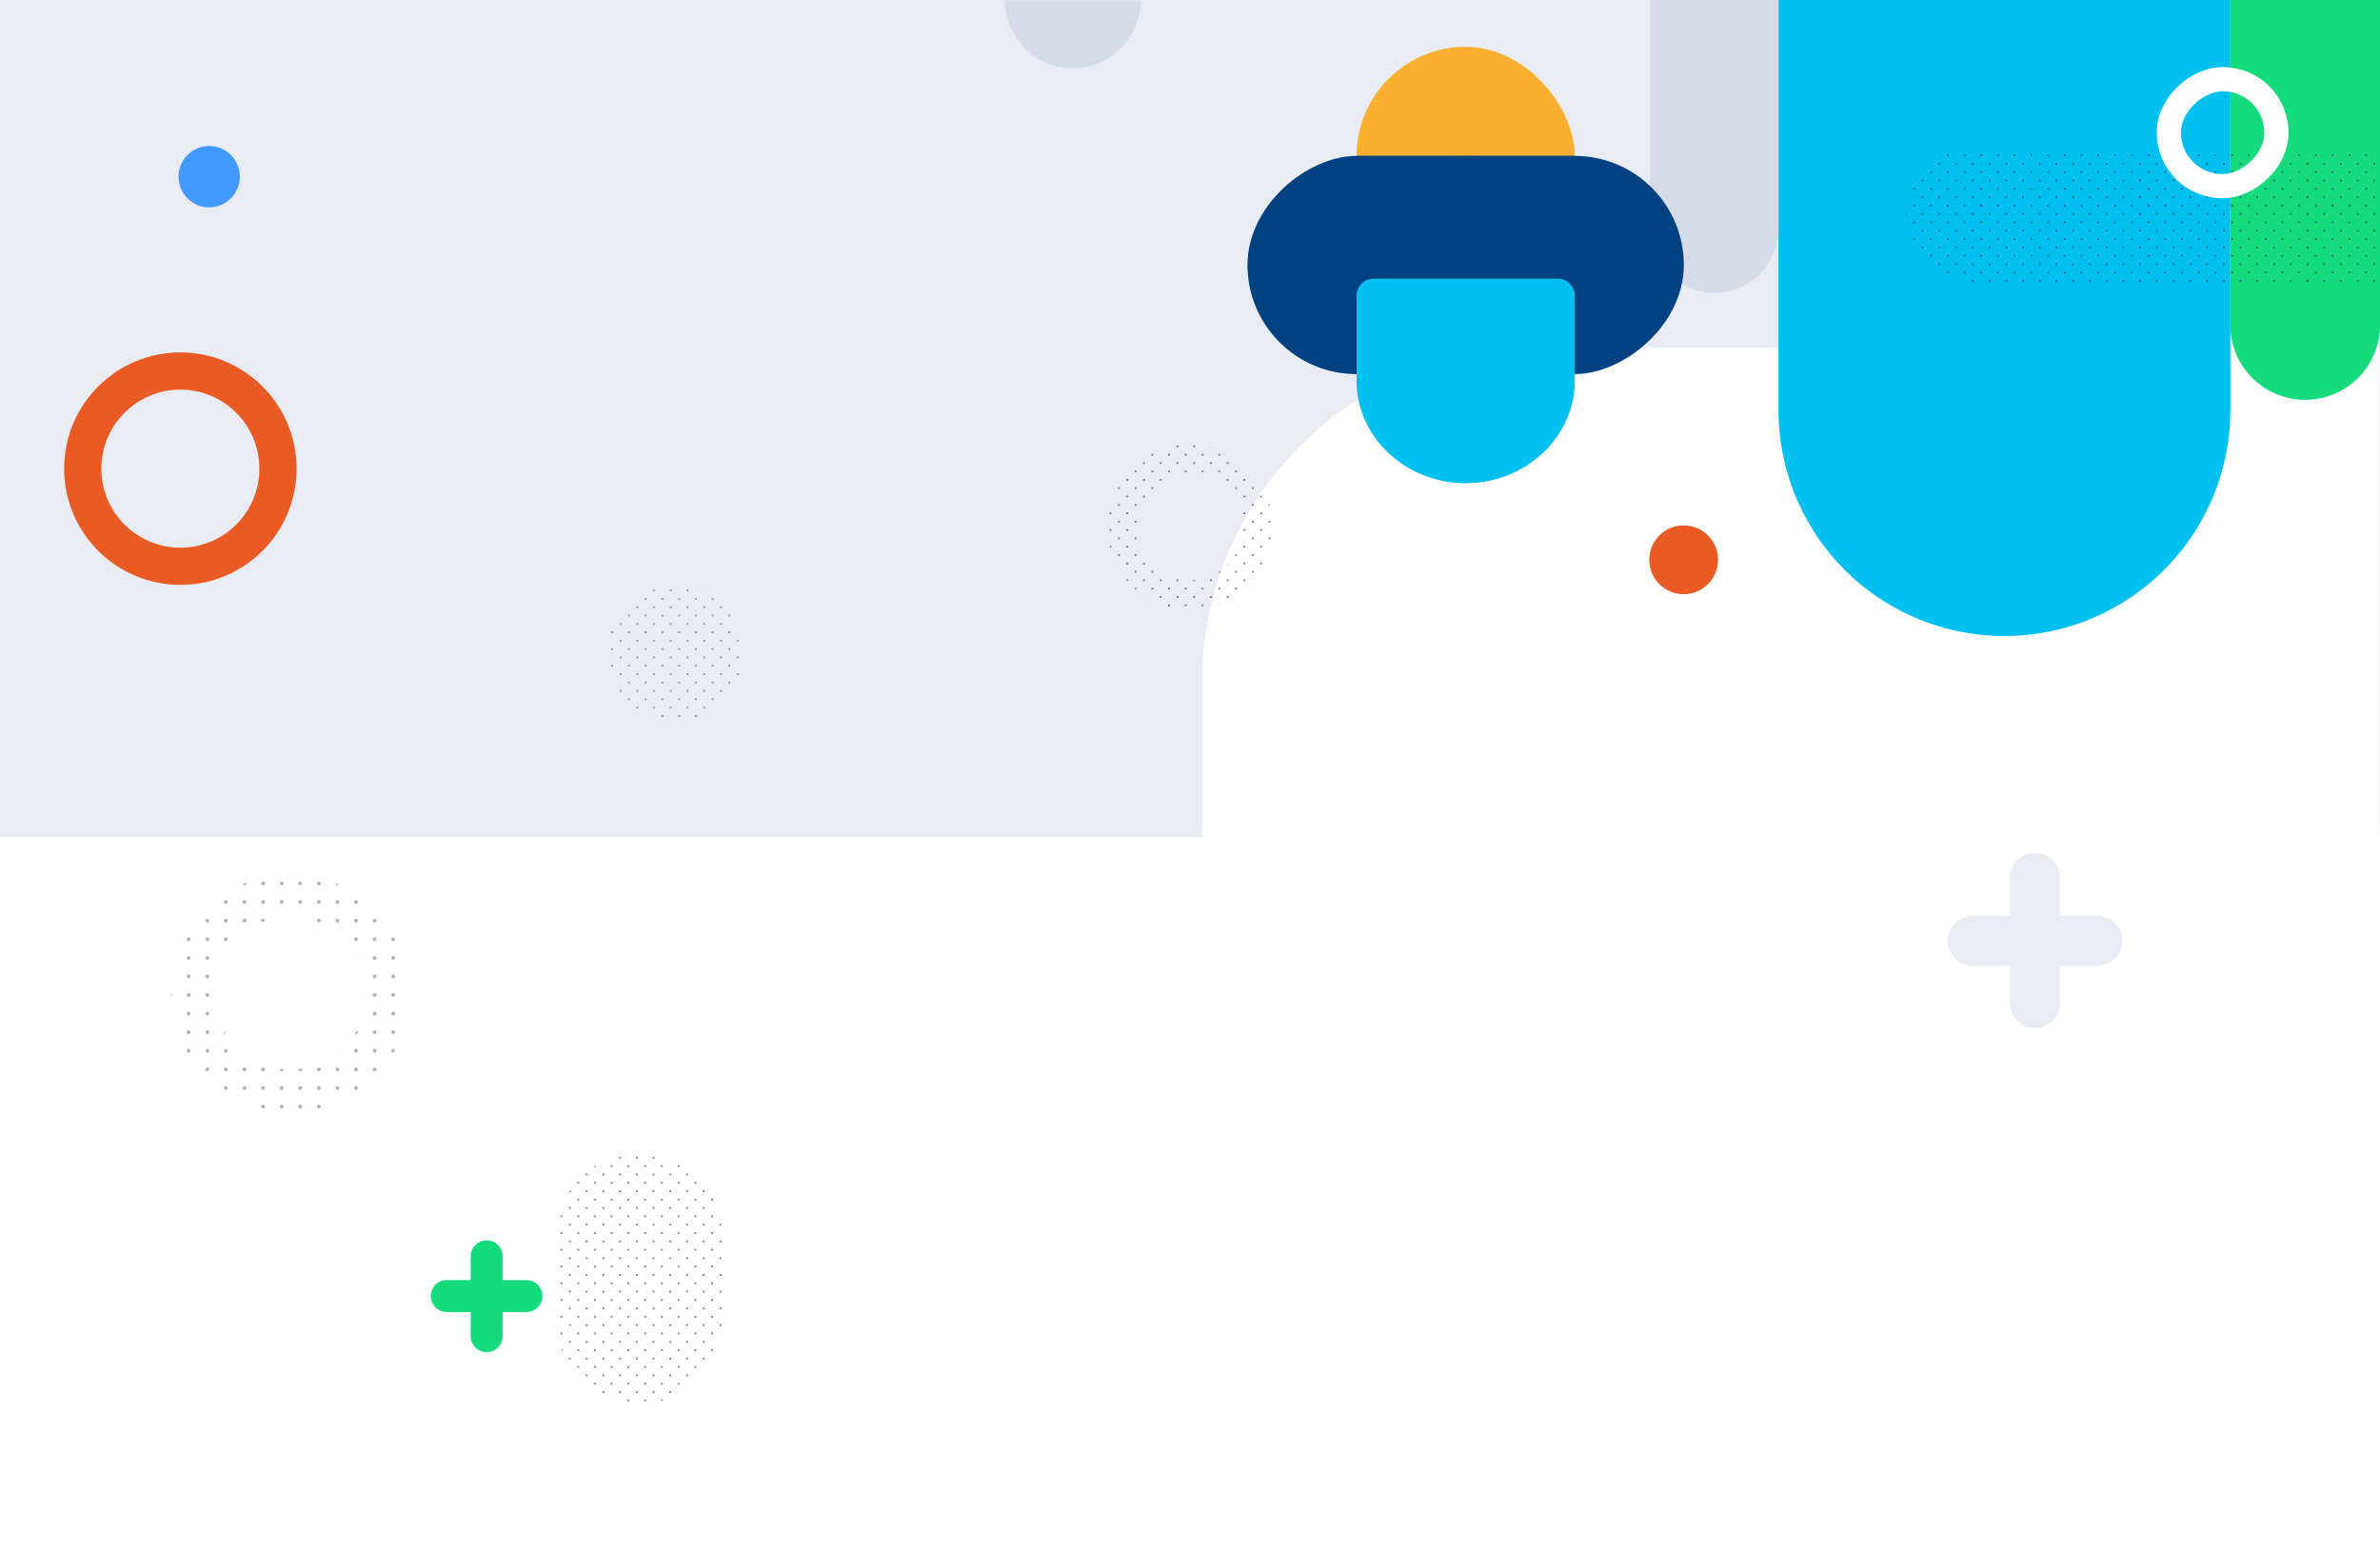 <svg xmlns="http://www.w3.org/2000/svg" xmlns:xlink="http://www.w3.org/1999/xlink" viewBox="0 0 2560 1670"><defs><style>.cls-1,.cls-17,.cls-18,.cls-19,.cls-20,.cls-5,.cls-6{fill:none;}.cls-2{fill:#001139;opacity:0.3;}.cls-3{fill:#546b7b;opacity:0.4;}.cls-4{opacity:0.13;}.cls-5,.cls-6{stroke:#001139;stroke-linecap:round;stroke-width:4px;}.cls-17,.cls-18,.cls-19,.cls-20,.cls-5,.cls-6{stroke-miterlimit:10;}.cls-6{stroke-dasharray:0 20;}.cls-7{isolation:isolate;}.cls-8{fill:#e9edf3;}.cls-9{fill:#fff;}.cls-10{fill:#00c0f0;}.cls-11{fill:#d5dce8;}.cls-12{fill:#16db7d;}.cls-13{fill:url(#Pattern_B);}.cls-14,.cls-18,.cls-19,.cls-20,.cls-21{mix-blend-mode:multiply;}.cls-14{fill:url(#Unnamed_Pattern_10);}.cls-15{fill:#ea5a24;}.cls-16{fill:#429aff;}.cls-17{stroke:#fff;stroke-width:26px;}.cls-18{stroke-width:31.85px;stroke:url(#Pattern_B-3);}.cls-19{stroke-width:45.82px;stroke:url(#pattern_A);}.cls-20{stroke:#ea5a24;stroke-width:40px;}.cls-21{fill:url(#Pattern_B-5);}.cls-22{fill:#f9b031;}.cls-23{fill:#004182;}</style><pattern id="Pattern_B" data-name="Pattern B" width="36" height="36" patternTransform="translate(-326 554.06)" patternUnits="userSpaceOnUse" viewBox="0 0 36 36"><rect class="cls-1" width="36" height="36"/><rect class="cls-2" x="35" y="35" width="2" height="2"/><rect class="cls-2" x="35" y="35" width="2" height="2"/><rect class="cls-2" x="-1" y="35" width="2" height="2"/><rect class="cls-2" x="-1" y="35" width="2" height="2"/><rect class="cls-2" x="35" y="17" width="2" height="2"/><rect class="cls-2" x="35" y="-1" width="2" height="2"/><rect class="cls-2" x="35" y="17" width="2" height="2"/><rect class="cls-2" x="35" y="-1" width="2" height="2"/><rect class="cls-2" x="26" y="26" width="2" height="2"/><rect class="cls-2" x="17" y="17" width="2" height="2"/><rect class="cls-2" x="17" y="35" width="2" height="2"/><rect class="cls-2" x="-1" y="17" width="2" height="2"/><rect class="cls-2" x="8" y="26" width="2" height="2"/><rect class="cls-2" x="26" y="8" width="2" height="2"/><rect class="cls-2" x="8" y="8" width="2" height="2"/><rect class="cls-2" x="-1" y="-1" width="2" height="2"/><rect class="cls-2" x="26" y="26" width="2" height="2"/><rect class="cls-2" x="17" y="17" width="2" height="2"/><rect class="cls-2" x="17" y="35" width="2" height="2"/><rect class="cls-2" x="-1" y="17" width="2" height="2"/><rect class="cls-2" x="8" y="26" width="2" height="2"/><rect class="cls-2" x="26" y="8" width="2" height="2"/><rect class="cls-2" x="8" y="8" width="2" height="2"/><rect class="cls-2" x="-1" y="-1" width="2" height="2"/><rect class="cls-2" x="17" y="-1" width="2" height="2"/><rect class="cls-2" x="17" y="-1" width="2" height="2"/></pattern><pattern id="Unnamed_Pattern_10" data-name="Unnamed Pattern 10" width="36" height="36" patternTransform="translate(-331.5 410)" patternUnits="userSpaceOnUse" viewBox="0 0 36 36"><rect class="cls-1" width="36" height="36"/><rect class="cls-3" x="35" y="35" width="2" height="2"/><rect class="cls-3" x="35" y="35" width="2" height="2"/><rect class="cls-3" x="-1" y="35" width="2" height="2"/><rect class="cls-3" x="-1" y="35" width="2" height="2"/><rect class="cls-3" x="35" y="17" width="2" height="2"/><rect class="cls-3" x="35" y="-1" width="2" height="2"/><rect class="cls-3" x="35" y="17" width="2" height="2"/><rect class="cls-3" x="35" y="-1" width="2" height="2"/><rect class="cls-3" x="26" y="26" width="2" height="2"/><rect class="cls-3" x="17" y="17" width="2" height="2"/><rect class="cls-3" x="17" y="35" width="2" height="2"/><rect class="cls-3" x="-1" y="17" width="2" height="2"/><rect class="cls-3" x="8" y="26" width="2" height="2"/><rect class="cls-3" x="26" y="8" width="2" height="2"/><rect class="cls-3" x="8" y="8" width="2" height="2"/><rect class="cls-3" x="-1" y="-1" width="2" height="2"/><rect class="cls-3" x="26" y="26" width="2" height="2"/><rect class="cls-3" x="17" y="17" width="2" height="2"/><rect class="cls-3" x="17" y="35" width="2" height="2"/><rect class="cls-3" x="-1" y="17" width="2" height="2"/><rect class="cls-3" x="8" y="26" width="2" height="2"/><rect class="cls-3" x="26" y="8" width="2" height="2"/><rect class="cls-3" x="8" y="8" width="2" height="2"/><rect class="cls-3" x="-1" y="-1" width="2" height="2"/><rect class="cls-3" x="17" y="-1" width="2" height="2"/><rect class="cls-3" x="17" y="-1" width="2" height="2"/></pattern><pattern id="Pattern_B-3" data-name="Pattern B" width="36" height="36" patternTransform="translate(-209.5 768)" patternUnits="userSpaceOnUse" viewBox="0 0 36 36"><rect class="cls-1" width="36" height="36"/><rect class="cls-2" x="35" y="35" width="2" height="2"/><rect class="cls-2" x="35" y="35" width="2" height="2"/><rect class="cls-2" x="-1" y="35" width="2" height="2"/><rect class="cls-2" x="-1" y="35" width="2" height="2"/><rect class="cls-2" x="35" y="17" width="2" height="2"/><rect class="cls-2" x="35" y="-1" width="2" height="2"/><rect class="cls-2" x="35" y="17" width="2" height="2"/><rect class="cls-2" x="35" y="-1" width="2" height="2"/><rect class="cls-2" x="26" y="26" width="2" height="2"/><rect class="cls-2" x="17" y="17" width="2" height="2"/><rect class="cls-2" x="17" y="35" width="2" height="2"/><rect class="cls-2" x="-1" y="17" width="2" height="2"/><rect class="cls-2" x="8" y="26" width="2" height="2"/><rect class="cls-2" x="26" y="8" width="2" height="2"/><rect class="cls-2" x="8" y="8" width="2" height="2"/><rect class="cls-2" x="-1" y="-1" width="2" height="2"/><rect class="cls-2" x="26" y="26" width="2" height="2"/><rect class="cls-2" x="17" y="17" width="2" height="2"/><rect class="cls-2" x="17" y="35" width="2" height="2"/><rect class="cls-2" x="-1" y="17" width="2" height="2"/><rect class="cls-2" x="8" y="26" width="2" height="2"/><rect class="cls-2" x="26" y="8" width="2" height="2"/><rect class="cls-2" x="8" y="8" width="2" height="2"/><rect class="cls-2" x="-1" y="-1" width="2" height="2"/><rect class="cls-2" x="17" y="-1" width="2" height="2"/><rect class="cls-2" x="17" y="-1" width="2" height="2"/></pattern><pattern id="pattern_A" data-name="pattern A" width="40" height="40" patternTransform="translate(-347.05 230.06)" patternUnits="userSpaceOnUse" viewBox="0 0 40 40"><rect class="cls-1" width="40" height="40"/><g class="cls-4"><line class="cls-5" x1="10" y1="40" x2="10" y2="40"/><line class="cls-6" x1="30" y1="40" x2="100" y2="40"/></g><g class="cls-4"><line class="cls-6" x1="-10" y1="40" x2="60" y2="40"/></g><g class="cls-4"><line class="cls-6" x1="-50" y1="40" x2="20" y2="40"/><line class="cls-5" x1="30" y1="40" x2="30" y2="40"/></g><g class="cls-4"><line class="cls-5" x1="10" y1="20" x2="10" y2="20"/><line class="cls-6" x1="30" y1="20" x2="100" y2="20"/></g><g class="cls-4"><line class="cls-5" x1="10" x2="10"/><line class="cls-6" x1="30" x2="100"/></g><g class="cls-4"><line class="cls-5" x1="-30" y1="20" x2="-30" y2="20"/><line class="cls-6" x1="-10" y1="20" x2="60" y2="20"/><line class="cls-5" x1="70" y1="20" x2="70" y2="20"/></g><g class="cls-4"><line class="cls-5" x1="-30" x2="-30"/><line class="cls-6" x1="-10" x2="60"/><line class="cls-5" x1="70" x2="70"/></g><g class="cls-4"><line class="cls-6" x1="-50" y1="20" x2="20" y2="20"/><line class="cls-5" x1="30" y1="20" x2="30" y2="20"/></g><g class="cls-4"><line class="cls-6" x1="-50" x2="20"/><line class="cls-5" x1="30" x2="30"/></g></pattern><pattern id="Pattern_B-5" data-name="Pattern B" width="36" height="36" patternTransform="translate(-368.05 336.06)" patternUnits="userSpaceOnUse" viewBox="0 0 36 36"><rect class="cls-1" width="36" height="36"/><rect class="cls-2" x="35" y="35" width="2" height="2"/><rect class="cls-2" x="35" y="35" width="2" height="2"/><rect class="cls-2" x="-1" y="35" width="2" height="2"/><rect class="cls-2" x="-1" y="35" width="2" height="2"/><rect class="cls-2" x="35" y="17" width="2" height="2"/><rect class="cls-2" x="35" y="-1" width="2" height="2"/><rect class="cls-2" x="35" y="17" width="2" height="2"/><rect class="cls-2" x="35" y="-1" width="2" height="2"/><rect class="cls-2" x="26" y="26" width="2" height="2"/><rect class="cls-2" x="17" y="17" width="2" height="2"/><rect class="cls-2" x="17" y="35" width="2" height="2"/><rect class="cls-2" x="-1" y="17" width="2" height="2"/><rect class="cls-2" x="8" y="26" width="2" height="2"/><rect class="cls-2" x="26" y="8" width="2" height="2"/><rect class="cls-2" x="8" y="8" width="2" height="2"/><rect class="cls-2" x="-1" y="-1" width="2" height="2"/><rect class="cls-2" x="26" y="26" width="2" height="2"/><rect class="cls-2" x="17" y="17" width="2" height="2"/><rect class="cls-2" x="17" y="35" width="2" height="2"/><rect class="cls-2" x="-1" y="17" width="2" height="2"/><rect class="cls-2" x="8" y="26" width="2" height="2"/><rect class="cls-2" x="26" y="8" width="2" height="2"/><rect class="cls-2" x="8" y="8" width="2" height="2"/><rect class="cls-2" x="-1" y="-1" width="2" height="2"/><rect class="cls-2" x="17" y="-1" width="2" height="2"/><rect class="cls-2" x="17" y="-1" width="2" height="2"/></pattern></defs><g class="cls-7"><g id="fondo_grigio" data-name="fondo grigio"><rect class="cls-8" width="2560" height="900"/></g><g id="elementi_Digital_Fax" data-name="elementi Digital Fax"><path class="cls-9" d="M1662.67,4.36h527.06a0,0,0,0,1,0,0V1270.92a0,0,0,0,1,0,0h-167a360.11,360.11,0,0,1-360.11-360.11V4.36A0,0,0,0,1,1662.67,4.36Z" transform="translate(2563.84 -1288.56) rotate(90)"/><path class="cls-10" d="M1814,99h441a243,243,0,0,1,243,243v0a243,243,0,0,1-243,243H1814a0,0,0,0,1,0,0V99A0,0,0,0,1,1814,99Z" transform="translate(2498 -1814) rotate(90)"/><path class="cls-11" d="M1686.5,88.5h246a69,69,0,0,1,69,69v0a69,69,0,0,1-69,69h-246a0,0,0,0,1,0,0V88.5A0,0,0,0,1,1686.5,88.5Z" transform="translate(2001.5 -1686.5) rotate(90)"/><path class="cls-12" d="M2264.5,134.5H2614a80.5,80.5,0,0,1,80.5,80.5v0a80.5,80.5,0,0,1-80.5,80.5H2264.5a0,0,0,0,1,0,0v-161A0,0,0,0,1,2264.5,134.5Z" transform="translate(2694.5 -2264.5) rotate(90)"/><path class="cls-13" d="M2122.25,160.06H2560a0,0,0,0,1,0,0v143.5a0,0,0,0,1,0,0H2122.25a71.75,71.75,0,0,1-71.75-71.75v0A71.75,71.75,0,0,1,2122.25,160.06Z"/><circle class="cls-14" cx="726" cy="702" r="73"/><circle class="cls-15" cx="1811" cy="602" r="37"/><circle class="cls-16" cx="225" cy="190" r="33"/><rect class="cls-17" x="2333.21" y="84.84" width="115.04" height="115.68" rx="57.52" transform="translate(2533.41 -2248.05) rotate(90)"/><path class="cls-8" d="M2256,984.92h-40.31V943.58a26.16,26.16,0,0,0-26.17-26.17h-1.41a26.16,26.16,0,0,0-26.17,26.17v41.34h-40.07a26.85,26.85,0,0,0-26.85,26.85v.06a26.85,26.85,0,0,0,26.85,26.84h40.08s0,0,0,0v40.06a26.84,26.84,0,0,0,26.84,26.84h.06a26.85,26.85,0,0,0,26.85-26.84v-40.06s0,0,0,0H2256a26.85,26.85,0,0,0,26.85-26.84v-.06A26.85,26.85,0,0,0,2256,984.92Z"/><path class="cls-11" d="M1153.89.55h73c0,40.05-33,73-73,73s-73-32.95-73-73V.45Z"/><polyline class="cls-1" points="2156.89 111.78 2156.89 1670 356.89 1670 356.89 0 2156.89 0 2156.89 111.78"/><circle class="cls-18" cx="1280" cy="567" r="73"/><circle class="cls-19" cx="312.45" cy="1068.06" r="105"/><circle class="cls-20" cx="194" cy="504" r="105"/><path class="cls-21" d="M598.45,1421.06v-92a89,89,0,0,1,89-89h0a89,89,0,0,1,89,89v92a89,89,0,0,1-89,89h0A89,89,0,0,1,598.45,1421.06Z"/><path class="cls-12" d="M566.24,1376.64h-25.6v-8.5h0v-17.07a17.17,17.17,0,1,0-34.34,0v25.58H480.55a17.15,17.15,0,0,0-17.16,17.15v0A17.15,17.15,0,0,0,480.55,1411H506.3v26a17.16,17.16,0,0,0,17.17,17.17h0a17.17,17.17,0,0,0,17.17-17.17v-17.3h0V1411h25.6a17.15,17.15,0,0,0,17.15-17.15v0A17.15,17.15,0,0,0,566.24,1376.64Z"/></g><g id="loghi_Digital_Fax" data-name="loghi Digital Fax"><rect class="cls-22" x="1459.17" y="50.33" width="234.67" height="337.33" rx="117.33" transform="translate(3153 438) rotate(-180)"/><rect class="cls-23" x="1400.5" y="109" width="234.67" height="352" rx="117.33" transform="translate(1802.83 -1232.83) rotate(90)"/><rect class="cls-23" x="1517.83" y="109" width="234.67" height="352" rx="117.33" transform="translate(1920.17 -1350.17) rotate(90)"/><rect class="cls-23" x="1459.17" y="167.67" width="234.67" height="234.67"/><path class="cls-10" d="M1675.5,299.67A18.33,18.33,0,0,1,1693.83,318v91.66c0,60.5-52.8,110-117.33,110h0c-64.53,0-117.33-49.5-117.33-110V318a18.34,18.34,0,0,1,18.34-18.34Z"/><rect class="cls-1" x="1312.5" y="21" width="528" height="528"/></g></g></svg>